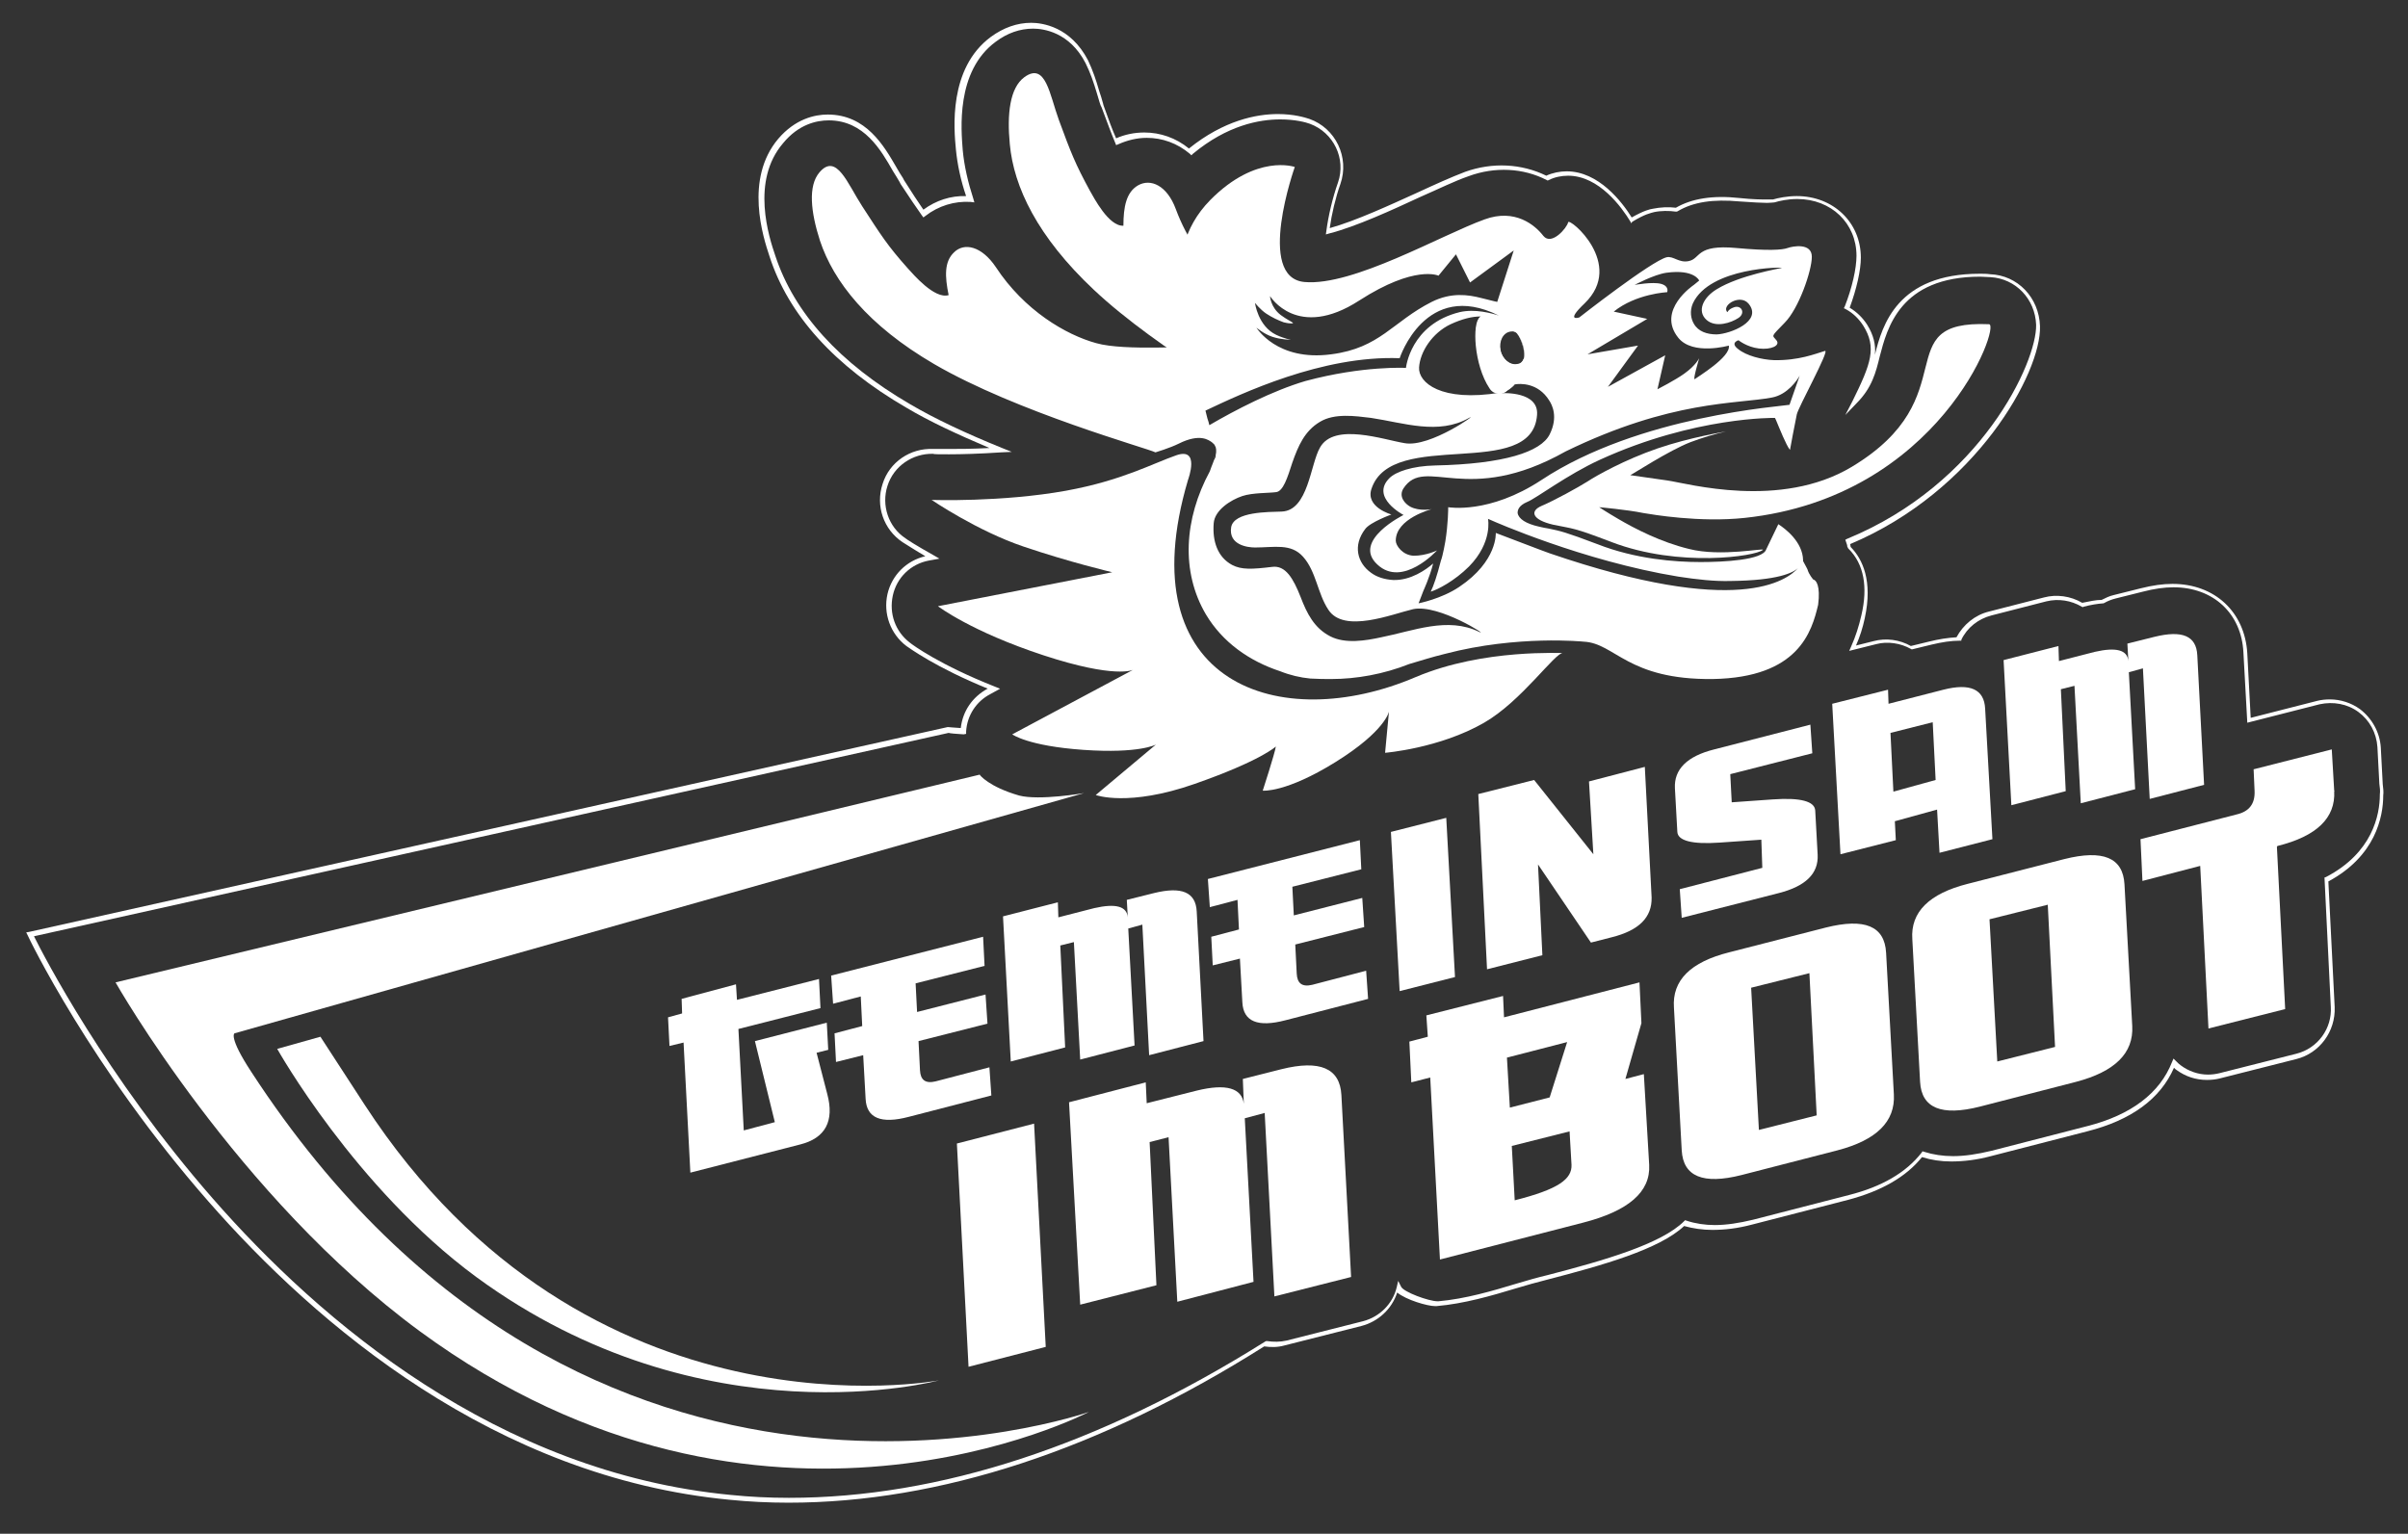 <svg xmlns="http://www.w3.org/2000/svg" xmlns:xlink="http://www.w3.org/1999/xlink" id="Ebene_1" x="0px" y="0px" viewBox="0 0 496 316" style="enable-background:new 0 0 496 316;" xml:space="preserve"><rect x="0" y="0" width="496" height="316" fill="#333333" stroke="none"/><style type="text/css">	.st0{fill:none;}	.st1{fill:#FFFFFF;}</style><g>	<path class="st0" d="M490.6,161.2l-0.4-7.6c-0.2-3-1.7-5.8-4.1-7.5c-2.4-1.8-5.5-2.4-8.4-1.6l-14.3,3.7l-0.8-13.9  c-0.4-8.3-6.4-13.9-14.9-13.9c-2,0-4.1,0.3-6.4,0.9l-5.6,1.4c-0.9,0.2-1.7,0.6-2.4,1c-1.3,0.1-2.7,0.3-4.2,0.7c0,0,0,0,0,0  c-2.3-1.4-5-1.8-7.6-1.1l-11.3,2.9c-2.9,0.8-5.2,2.7-6.5,5.3c-1.8,0-3.8,0.3-5.9,0.8l-3.9,1c-2.3-1.3-5-1.7-7.5-1.1l-4.6,1.2  c0.9-2,1.6-4.1,2.1-6.4c1.7-7.4-0.3-11.7-2.7-14.2c0-0.1-0.1-0.2-0.1-0.3c-0.1-0.4-0.2-0.7-0.2-1c27.5-11.3,39.5-36.3,39.2-44.6  c-0.2-5.6-4.4-10-9.8-10.2c-0.8,0-1.5-0.1-2.1-0.1c-17,0-19.7,10.9-21.2,16.8c-0.8,3.3-1.6,6.4-4.6,9.5c3.7-7.4,5.2-11.2,2.2-16  c-1-1.5-2.3-2.8-3.8-3.6c1.5-4,2.4-8,2.4-10.5c0-6.9-5.4-12.2-12.7-12.2c-2.1,0-3.8,0.4-4.9,0.7c-0.2,0-0.6,0-1.3,0  c-1,0-2.8-0.1-5.6-0.3c-6.3-0.6-10.2,0.4-13,2c-1.4-0.2-3.1-0.2-4.7,0.2c-0.8,0.2-2,0.5-4.7,2c-2.5-4.1-7.2-9.7-13.2-9.7  c-1.5,0-3,0.3-4.2,0.9c-5-2.6-10.8-2.9-16.5-0.9c-2.9,1.1-6.2,2.6-10,4.3c-5.5,2.5-13.1,6.1-18.6,7.4c0.3-2.9,1.2-6.7,2.3-9.9  c1.8-5.2-0.9-10.9-6.1-12.7c-0.8-0.3-3.1-1-6.3-1c-4.6,0-11.2,1.3-18.3,7.2c-2.7-2.2-5.8-3.4-9.2-3.4c-2.1,0-4.1,0.5-6,1.4  c-0.8-1.9-1.6-4-2.8-7.3l-0.1-0.4c-0.3-0.8-0.5-1.7-0.8-2.6c-0.6-2.1-1.3-4.2-2.3-6.2c-3.4-6.7-9-7.4-11.3-7.4l0,0  c-2.8,0-5.5,1-8,2.8c-8.5,6.3-7.4,18.7-7,22.7c0.3,3.4,1.1,6.8,2.3,10.2c-0.3,0-0.6,0-0.9,0c-3.2,0-6.2,1.1-8.7,3  c-1.2-1.7-2.4-3.5-4.3-6.5l-0.2-0.4c-0.4-0.7-0.9-1.5-1.4-2.3c-2.4-4.2-6-10.5-13.6-10.5c-2.6,0-6.4,0.8-9.8,4.8  c-6.9,8.1-3,19.8-1.8,23.7c3.9,11.9,13.3,22.3,28,30.9c5.8,3.4,12.5,6.4,19,9.1c-7.6,0.5-13.7,0.3-13.9,0.3  c-4.5-0.2-8.5,2.6-9.9,6.9s0.2,8.9,3.9,11.4c0.2,0.1,2.4,1.6,5.8,3.6l-0.9,0.2c-3.9,0.8-6.9,3.7-7.8,7.5c-0.9,3.8,0.5,7.8,3.7,10.2  c0.7,0.5,6.3,4.7,17.7,9.2l-1,0.5c-3,1.6-5,4.7-5.3,8.1c0,0,0,0.1,0,0.1c-2-0.2-3.1-0.3-3.1-0.3L6.2,192.6  c0,0,51,107.1,144.2,115.9c38.8,3.7,77.5-11.1,110.4-31.7c1.4,0.2,2.8,0.2,4.2-0.2l15.8-4c3.7-0.9,6.4-3.8,7.2-7.4  c0.7,1.4,6.5,3.4,8.2,3.2c7.8-0.7,15.3-3.5,22.5-5.4c12.6-3.3,23.6-6.6,28.4-11.2c1.8,0.6,3.8,0.9,5.9,0.9c2.4,0,5-0.4,8-1.1  l19.8-5.1c7.7-2,12.3-5.3,15.1-8.9c1.9,0.6,3.9,1,6.2,1c2.4,0,5-0.4,8-1.1l19.8-5.1c11-2.8,15.8-8.4,17.8-13.5  c0.3,0.3,0.7,0.7,1.1,1c1.7,1.3,3.8,2,5.9,2c0.8,0,1.7-0.1,2.5-0.3l15.8-4c4.6-1.2,7.8-5.4,7.5-10.2l-1.3-26.2  c9.7-5.1,11.3-12.9,11.4-17.5C490.7,162.8,490.7,162,490.6,161.2L490.6,161.2z"></path>	<path class="st1" d="M162.4,309.6c-4.1,0-8.1-0.2-12.1-0.6c-48.3-4.6-85.1-36-107.4-61.5c-24.2-27.6-37.1-54.5-37.2-54.8l-0.3-0.6  l0.6-0.1l189.2-42.2h0.1c0,0,0.9,0.1,2.6,0.2c0.4-3.5,2.4-6.4,5.5-8.1l0.1,0c-10.8-4.4-16.2-8.4-16.8-8.8  c-3.3-2.5-4.8-6.7-3.9-10.7c0.9-3.9,3.9-6.9,7.8-7.8c-2.7-1.6-4.5-2.8-4.7-2.9c-3.9-2.6-5.6-7.5-4.1-12c1.4-4.5,5.7-7.4,10.4-7.2  c0.1,0,1.3,0,3.2,0s5,0,8.4-0.2c-6.6-2.8-12.4-5.5-17.1-8.3c-14.8-8.6-24.3-19.1-28.2-31.2c-1.3-3.9-5.2-15.9,1.8-24.2  c3.5-4.1,7.5-5,10.2-5c7.9,0,11.6,6.5,14.1,10.8c0.5,0.9,1,1.7,1.4,2.3l0.2,0.4c1.7,2.7,2.9,4.5,4,6.1c2.6-1.9,5.6-2.9,8.8-2.8  c-1.1-3.2-1.8-6.5-2.1-9.6c-0.4-4.1-1.6-16.7,7.2-23.2c2.6-1.9,5.4-2.9,8.3-2.9c2.3,0,8.1,0.8,11.7,7.7c1,2.1,1.7,4.2,2.3,6.3  c0.3,0.9,0.6,1.8,0.8,2.6l0.1,0.4c1.1,3.1,1.8,5,2.6,6.8c1.8-0.8,3.8-1.2,5.8-1.2c3.3,0,6.5,1.1,9.2,3.3c7.2-5.8,13.9-7.1,18.3-7.1  c3.3,0,5.6,0.7,6.5,1c5.4,1.9,8.3,7.9,6.4,13.4c-1,2.8-1.8,6.2-2.2,9.1c5.4-1.5,12.5-4.8,17.8-7.2c3.9-1.8,7.2-3.3,10.1-4.4  c5.6-2,11.6-1.7,16.7,0.8c1.3-0.6,2.8-0.9,4.2-0.9c6.6,0,11.4,6.3,13.4,9.5c2.5-1.4,3.7-1.7,4.4-1.8c1.5-0.3,3.2-0.4,4.7-0.2  c3.3-1.9,7.6-2.6,13.1-2c2.8,0.3,4.6,0.3,5.6,0.3c0.7,0,1.1,0,1.3,0c1-0.3,2.9-0.7,4.9-0.7c7.5,0,13.2,5.4,13.2,12.7  c0,2.6-0.9,6.5-2.3,10.3c1.5,0.9,2.7,2.1,3.6,3.5c1.3,2.1,1.8,4.1,1.6,6.2c1.5-6.1,4.6-16.7,21.6-16.7c0.7,0,1.4,0,2.1,0.1  c5.7,0.2,10.1,4.8,10.3,10.7c0.3,9.6-13.2,34-39.1,44.9c0,0.2,0.1,0.4,0.1,0.6l0.1,0.1c2.3,2.4,4.5,6.8,2.8,14.6  c-0.4,1.9-1,3.8-1.8,5.6l3.6-0.9c2.6-0.7,5.4-0.3,7.7,1l3.7-0.9c2-0.5,3.9-0.8,5.7-0.9c1.4-2.6,3.8-4.6,6.7-5.3l11.3-2.9  c2.6-0.7,5.5-0.3,7.9,1.1c1.5-0.3,2.8-0.6,4-0.6c0.8-0.4,1.6-0.8,2.5-1l5.6-1.4c2.4-0.6,4.5-0.9,6.5-0.9c8.7,0,14.9,5.8,15.4,14.3  l0.7,13.3l13.7-3.5c0.8-0.2,1.7-0.3,2.6-0.3c2.2,0,4.4,0.7,6.2,2c2.5,1.9,4.1,4.8,4.3,7.9l0.4,7.6c0.1,0.7,0.2,1.6,0.1,2.3  c0,4.4-1.6,12.5-11.3,17.7l1.3,25.9c0.2,5-3.1,9.5-7.9,10.7l-15.8,4c-0.8,0.2-1.7,0.3-2.6,0.3c-2.3,0-4.4-0.7-6.2-2  c-0.2-0.1-0.4-0.3-0.6-0.5c-2.8,6.4-8.8,10.8-17.9,13.1l-19.8,5.1c-3,0.8-5.7,1.1-8.2,1.1c-2.1,0-4.1-0.3-6-0.9  c-3.3,4.1-8.4,7-15.2,8.8l-19.8,5.1c-3,0.8-5.7,1.1-8.2,1.1c-2,0-4-0.3-5.8-0.8c-5.1,4.8-16.8,8.1-28.4,11.1  c-2,0.5-4.1,1.1-6.1,1.7c-5.3,1.6-10.8,3.2-16.5,3.7c-0.1,0-0.2,0-0.3,0c-1.6,0-6-1.3-7.8-2.8c-1.1,3.4-3.9,6-7.4,6.9l-15.8,4  c-1.4,0.4-2.8,0.4-4.2,0.2C226.7,298.7,193.5,309.6,162.4,309.6L162.4,309.6z M7,192.9c2,4,14.7,28.7,36.8,54  c22.2,25.4,58.7,56.5,106.7,61.1c3.9,0.4,7.9,0.6,12,0.6c31,0,64-10.8,98.1-32.2l0.2-0.1l0.2,0c1.3,0.2,2.7,0.2,4-0.1l15.8-4  c3.4-0.9,6.1-3.6,6.9-7l0.3-1.3l0.6,1.2c0.5,1.1,5.7,3,7.5,3c0.1,0,0.1,0,0.2,0c5.6-0.5,11-2.1,16.3-3.7c2-0.6,4.1-1.2,6.2-1.7  c11.6-3,23.4-6.4,28.1-11.1l0.2-0.2l0.3,0.1c1.8,0.6,3.8,0.9,5.8,0.9c2.4,0,5-0.4,7.9-1.1l19.8-5.1c6.7-1.7,11.7-4.6,14.9-8.7  l0.2-0.3l0.3,0.1c1.9,0.6,3.9,0.9,6,0.9c2.4,0,5-0.4,7.9-1.1l19.8-5.1c9-2.3,14.9-6.8,17.4-13.2l0.3-0.7l0.5,0.5  c0.4,0.4,0.7,0.7,1,0.9c1.6,1.2,3.6,1.9,5.6,1.9c0.8,0,1.6-0.1,2.4-0.3l15.8-4c4.4-1.1,7.4-5.2,7.1-9.7l-1.3-26.6l0.3-0.1  c9.6-5,11.1-12.8,11.1-17c0.1-0.8,0-1.5-0.1-2.2l-0.4-7.6c-0.2-2.9-1.6-5.5-3.9-7.2c-2.3-1.7-5.2-2.2-8-1.6l-14.9,3.8l-0.8-14.5  c-0.4-8-6.2-13.4-14.4-13.4c-1.9,0-4,0.3-6.3,0.9l-5.6,1.4c-0.8,0.2-1.6,0.5-2.3,0.9l-0.2,0.1c-1.3,0.1-2.6,0.3-4.1,0.7l-0.2,0.1  l-0.2-0.1c-2.2-1.3-4.8-1.7-7.3-1.1l-11.3,2.9c-2.7,0.7-5,2.5-6.2,5L404,132h-0.3c-1.8,0-3.7,0.3-5.8,0.8l-4.1,1l-0.2-0.1  c-2.1-1.2-4.8-1.6-7.1-1l-5.6,1.4l0.4-0.9c0.9-2,1.6-4.2,2.1-6.4c1.4-5.9,0.5-10.6-2.6-13.7l-0.1-0.1l-0.2-0.4  c0-0.3-0.1-0.5-0.2-0.8l-0.2-0.6l0.4-0.2c27.5-11.3,39.1-36.4,38.9-44.1c-0.2-5.3-4.2-9.5-9.4-9.8c-0.7,0-1.4-0.1-2.1-0.1  c-16.6,0-19.2,10.7-20.7,16.4c-0.8,3.3-1.6,6.5-4.8,9.7l-2.3,2.4l1.5-2.9c3.8-7.7,5-11,2.2-15.5c-0.9-1.4-2.1-2.6-3.6-3.4l-0.4-0.2  l0.2-0.4c1.5-3.8,2.4-7.8,2.4-10.4c0-6.7-5.2-11.7-12.2-11.7c-2,0-3.7,0.4-4.7,0.7c-0.3,0-0.8,0.1-1.5,0.1c-1,0-2.9-0.1-5.7-0.3  c-5.4-0.5-9.5,0.1-12.7,2l-0.2,0.1l-0.2,0c-1.4-0.2-3.1-0.2-4.5,0.1c-0.7,0.2-1.9,0.4-4.5,2L336,46l-0.2-0.4  c-1.7-2.8-6.4-9.4-12.8-9.4c-1.4,0-2.8,0.3-4,0.9l-0.2,0.1l-0.2-0.1c-4.8-2.5-10.7-2.8-16.1-0.8c-2.9,1-6.1,2.6-10,4.3  c-5.6,2.6-13.2,6.1-18.7,7.5l-0.7,0.2l0.1-0.7c0.4-3.1,1.3-6.9,2.4-10c1.7-4.9-0.9-10.3-5.8-12.1c-0.8-0.3-3-0.9-6.1-0.9  c-4.3,0-10.9,1.2-18,7.1l-0.3,0.3l-0.3-0.3c-2.6-2.2-5.7-3.3-8.9-3.3c-2,0-4,0.5-5.8,1.3l-0.5,0.2l-0.2-0.5  c-0.8-1.9-1.6-4.1-2.8-7.3l-0.2-0.4c-0.3-0.8-0.5-1.7-0.8-2.6c-0.6-2-1.3-4.1-2.3-6.1c-3.3-6.4-8.7-7.1-10.8-7.1  c-2.7,0-5.3,0.9-7.7,2.7c-8.3,6.1-7.1,18.3-6.8,22.3c0.3,3.3,1.1,6.7,2.2,10.1l0.2,0.7l-0.8-0.1c-3.3-0.2-6.6,0.8-9.3,2.9l-0.4,0.3  l-0.3-0.4c-1.2-1.7-2.5-3.6-4.4-6.5l-0.2-0.4c-0.4-0.7-0.9-1.5-1.4-2.3c-2.4-4.2-5.9-10.4-13.2-10.4c-2.5,0-6.2,0.8-9.4,4.7  c-6.7,7.8-2.9,19.4-1.6,23.2c3.9,11.8,13.2,22.1,27.8,30.6c5.1,3,11.5,6,18.9,9l2,0.8l-2.2,0.1c-4.4,0.3-8.2,0.4-10.7,0.4  c-2,0-3.2,0-3.3-0.1c-4.2-0.1-8.1,2.5-9.4,6.6c-1.3,4,0.2,8.5,3.7,10.8c0.2,0.2,2.4,1.6,5.8,3.5l1.2,0.7l-2.2,0.4  c-3.7,0.7-6.6,3.5-7.4,7.2s0.5,7.4,3.5,9.7c0.6,0.5,6.2,4.6,17.6,9.1l1,0.4l-2,1.1c-2.9,1.5-4.8,4.4-5,7.7l0,0.5l-0.5,0.1  c-1.7-0.1-2.8-0.2-3.1-0.3L7,192.9L7,192.9z"></path>	<path class="st1" d="M201.8,159.6L23.8,202.4c0,0,25,44.2,62.7,71.9c70.6,51.8,137.8,16.6,137.8,16.6s-103.1,36.5-172.5-70  c-4.8-7.3-3.5-8-3.5-8l175-49.5c0,0-9.2,1.6-13.4,0.5C203.7,162.1,201.8,159.7,201.8,159.6L201.8,159.6z"></path>	<path class="st1" d="M75.1,227.6c-3.2-4.9-9.1-14-9.1-14l-8.9,2.5c0,0,16,28.6,41,47c46.9,34.4,95.3,21.3,95.3,21.3  S121.1,298.3,75.1,227.6L75.1,227.6z"></path>	<path class="st1" d="M251.9,57.8c-3.8-3.6-7.4-8.5-9.7-14.7c-1.8-4.9-5.2-6.4-7.8-4.9c-2.4,1.4-3,4.4-3,8.3c-3,0.2-6.1-5.8-6.9-7.2  c-3-5.5-3.9-7.8-6.4-14.6c-1.9-5.2-2.7-12-7.1-8.8c-3,2.2-3.6,7.6-3,13.8c0.8,8.8,5.7,19.1,17.3,30c6.7,6.3,15.6,12.5,23.4,17.5  C249.2,69.4,250.4,62.6,251.9,57.8L251.9,57.8z"></path>	<path class="st1" d="M140.4,205.8l11.2-3l0.2,3.2l16.9-4.3l0.3,6l-16.9,4.3l1.1,20.9l6.4-1.7l-4.1-16.7l14.8-3.8l0.3,5.6l-2.4,0.6  l2.2,8.5c1.5,5.6-0.4,9.1-5.6,10.4l-22.6,5.8l-1.4-26.8l-2.9,0.7l-0.3-5.9l2.9-0.8L140.4,205.8L140.4,205.8z"></path>	<path class="st1" d="M171.2,201l31.3-8l0.3,6l-14.2,3.6l0.3,5.9l14.1-3.6l0.4,6l-14.2,3.6l0.3,6c0.1,2,1.1,2.8,3.2,2.3l11.1-2.9  l0.4,5.8l-17,4.4c-5.7,1.5-8.7,0.3-8.9-3.7l-0.5-9l-5.6,1.4l-0.3-5.9l5.7-1.5l-0.3-6.1l-5.7,1.5L171.2,201L171.2,201z"></path>	<path class="st1" d="M206.6,188.8l11.3-2.9l0.1,3.1l7.4-1.9c4.4-1,6.7-0.4,6.9,1.9l-0.2-3.6l5.6-1.4c5.7-1.4,8.6-0.2,8.8,3.8  l1.4,26.7l-11.2,2.9l-1.4-26.9l-2.9,0.8l1.3,24.1l-11.2,2.9l-1.3-24.2l-2.8,0.7l1,21l-11.2,2.9L206.6,188.8L206.6,188.8z"></path>	<path class="st1" d="M248.8,181.1l31.3-8l0.3,6l-14.2,3.6l0.3,5.9l14.1-3.6l0.4,6l-14.2,3.6l0.3,6c0.1,2,1.1,2.8,3.2,2.3l11.1-2.9  l0.4,5.8l-17,4.4c-5.7,1.5-8.7,0.3-8.9-3.7l-0.5-9l-5.6,1.4l-0.3-5.9l5.7-1.5l-0.3-6.1l-5.7,1.5L248.8,181.1L248.8,181.1z"></path>	<path class="st1" d="M286.5,171.4l11.4-2.9l1.8,32.8l-11.4,2.9L286.5,171.4L286.5,171.4z"></path>	<path class="st1" d="M304.5,163.6l11.5-2.9l12.2,15.3l-0.9-15l11.5-3l1.4,26.9c0.1,4.1-2.6,6.8-8.2,8.2l-4.3,1.1l-10.9-16.1  l0.9,18.7l-11.4,2.9L304.5,163.6z"></path>	<path class="st1" d="M353.1,154.4l19.8-5.1l0.4,5.9l-16.9,4.3l0.3,5.8l8.5-0.6c5.7-0.4,8.6,0.4,8.7,2.3l0.5,9.1  c0.2,3.9-2.5,6.5-8,7.9l-20,5.1l-0.4-5.9l17-4.4l-0.2-5.8l-8.6,0.6c-5.7,0.4-8.6-0.4-8.7-2.2l-0.5-9  C344.8,158.5,347.5,155.8,353.1,154.4L353.1,154.4z"></path>	<path class="st1" d="M408.9,146c-0.2-4-3.1-5.3-8.6-3.9L389,145l-0.1-2.9l-11.5,2.9l1.7,31l11.4-2.9l-0.2-3.9l8.7-2.4l0.5,8.9  l10.9-2.8L408.9,146L408.9,146z M390,163.1l-0.6-12.1l8.7-2.2l0.6,11.9L390,163.1z"></path>	<path class="st1" d="M412.7,136l11.3-2.9l0.1,3.1l7.4-1.9c4.4-1,6.7-0.4,6.9,1.9l-0.2-3.6l5.6-1.4c5.7-1.4,8.6-0.2,8.8,3.8  l1.4,26.7l-11.2,2.9l-1.4-26.9l-2.9,0.8l1.3,24.1l-11.2,2.9l-1.3-24.2l-2.8,0.7l1,21l-11.2,2.9L412.7,136L412.7,136z"></path>	<path class="st1" d="M197.1,235.6l15.9-4.1l2.4,46l-15.9,4.1L197.1,235.6z"></path>	<path class="st1" d="M220.2,227.1L236,223l0.2,4.3l10.3-2.6c6.1-1.5,9.3-0.5,9.7,2.7l-0.2-5.1l7.9-2c8-2,12.1-0.2,12.4,5.3l2,37.5  l-15.8,4l-2-37.8l-4.1,1.1l1.8,33.7l-15.7,4.1l-1.8-33.9l-3.9,1l1.4,29.5l-15.7,4L220.2,227.1L220.2,227.1z"></path>	<path class="st1" d="M338.6,221.3l-3.8,1l3.3-11.5l-0.4-8.4l-27.9,7.2l-0.2-4.4l-15.8,4l0.3,4.4l-3.8,1l0.4,8.4l3.9-1l2,37.5  l29.5-7.6c9.3-2.4,13.9-6.3,13.6-11.9L338.6,221.3L338.6,221.3z M322.8,214.7l-3.6,11.4l-8.2,2.1l-0.6-10.3L322.8,214.7  L322.8,214.7z M312,247.3l-0.6-11.2l11.9-3l0.4,6.9C323.8,242.9,321.1,245,312,247.3z"></path>	<path class="st1" d="M356.2,196.2l19.9-5.1c8-2,12.1-0.3,12.4,5.2l1.6,29.2c0.3,5.6-3.6,9.4-11.6,11.5l-19.8,5.1  c-7.9,2-12,0.3-12.3-5.1l-1.6-29.4C344.4,202,348.2,198.2,356.2,196.2L356.2,196.2z M360.7,203.5l1.6,29.3l11.9-3l-1.5-29.3  L360.7,203.5L360.7,203.5z"></path>	<path class="st1" d="M405.3,182.1l19.9-5.1c8-2,12.1-0.3,12.4,5.2l1.6,29.2c0.3,5.6-3.6,9.4-11.6,11.5l-19.8,5.1  c-7.9,2-12,0.3-12.3-5.1l-1.6-29.4C393.5,187.9,397.4,184.1,405.3,182.1L405.3,182.1z M409.8,189.4l1.6,29.3l11.9-3l-1.5-29.3  L409.8,189.4L409.8,189.4z"></path>	<path class="st1" d="M469.1,174.3l-0.1,0.2l1.7,33.4l-15.8,4l-1.7-33.5l-11.9,3.1l-0.4-8.6l19.8-5.1c2.6-0.6,3.8-2.2,3.7-4.8  l-0.2-4.5l16.1-4.1l0.5,8.5l0.1,0l-0.1,0.1C481.1,168.5,477.2,172.3,469.1,174.3L469.1,174.3L469.1,174.3z"></path>	<path class="st1" d="M359.4,106.7c40.1-4.3,52.8-39.8,50.3-39.9c-21.2-0.9-4.3,15-28.3,29.4c-14.7,8.8-33.8,3.4-37.9,2.8  c-4.3-0.6-7.7-1.1-7.7-1.1c0.5-0.2,8-5.1,12.4-6.8c2.4-0.9,5-1.7,7.3-2.2c0,0-7.4,1.2-14.1,3.5s-12.6,5.6-14.4,6.8  c-1.9,1.2-6.8,3.9-9.4,5c-2.6,1.1-2,2.9,2.3,3.9c4.3,0.9,4,0.5,12.1,3.6c13.9,5.3,29.7,2.9,31.1,1.6c0.6-0.5-8.6,1.5-15.2-0.2  c-5.8-1.4-11.2-4.2-14.6-6.2c-2.4-1.4-3.9-2.4-3.9-2.4s5.7,0.5,9.1,1.2C340.3,106,350.1,107.7,359.4,106.7L359.4,106.7z"></path>	<path class="st1" d="M250.2,94.1c0,0.1,0,0.1,0,0.2C250.1,94.3,250.1,94.2,250.2,94.1z"></path>	<path class="st1" d="M250.2,92.4C250.2,92.4,250.2,92.4,250.2,92.4C250.2,92.4,250.2,92.4,250.2,92.4z"></path>	<path class="st1" d="M291.6,139.5c-27.8,11.9-59.4,1.6-46.9-40.6c0.1-0.3,2.5-6.8-2.4-5.1s-11.2,5.2-22.7,7.3  c-13.3,2.4-27.7,1.9-27.7,1.9s9.4,6.4,18.9,9.6c9.4,3.2,18.3,5.3,18.3,5.3l-35.9,7c0,0,6.8,5.2,21.7,10.1c14.9,4.9,18.5,3,18.5,3  l-24.9,13.3c0,0,3.2,2.4,14.7,3.2c11.5,0.8,14.9-1.1,14.9-1.1l-12.4,10.4c0,0,6.7,2.5,20.4-2.3c13.7-4.8,16.7-7.7,16.7-7.7  c-0.2,1.4-2.7,9.1-2.7,9.1s4.7,0.5,15-5.9c10.3-6.4,11-10.4,11-10.4l-0.8,8.5c0,0,11.2-0.9,20.4-6.2c7.8-4.5,14.6-14.5,16.3-14.4  C322,134.7,305.8,133.5,291.6,139.5L291.6,139.5z"></path>	<path class="st1" d="M373.5,119.4c0,0-0.9-1-1.2-2.1c0,0-0.4-0.8-0.9-1.7c0-0.1,0-0.1,0-0.2c-0.1-3.8-3.7-6.5-5.1-7.4l-2.5,5.2  c-0.7,2.2-8.8,2.6-13.5,2.6c-5.3,0-13.4-0.6-21.3-3.7c-6.6-2.5-7.6-2.7-10-3.2c-0.6-0.1-1.2-0.2-2-0.4c-2.7-0.6-4.2-1.6-4.4-2.8  c0-0.5,0.1-1.5,2-2.3c1.8-0.7,8.2-5.6,15-8.7c19.5-8.9,36-8.6,36-8.6l0.2,0.4c0.8,1.9,2.1,5.2,2.9,6.2c0-0.2,1.1-5.8,1.4-7.3  c0.2-1.3,6.9-13.4,5.8-13.1c-2,0.6-5.4,2-10.5,1.9c-2.5-0.1-5.7-0.9-7.4-2.3c-1.7-1.3,0.1-1.8,0.1-1.8s1.7,1.4,4.2,1.7  c2.5,0.3,4.5-0.6,3.6-1.7c-0.9-1.1-1.2-0.6,1.7-3.6c2.9-2.9,5.6-10.7,5.6-13.6s-3.9-2.2-5-1.8c-1.1,0.4-4,0.6-10.5,0  c-8.5-0.8-7.3,2.2-9.9,2.7c-2,0.4-3.1-1.1-4.5-0.8c-3.2,0.8-18,12.4-18,12.4s-3,1,1.1-2.9c8.4-8.1-3.2-17.8-3.4-16.7  c-0.2,1.1-3.4,4.9-5.1,2.8c-1.7-2.2-5.8-5.7-12.1-3.4c-8.9,3.2-27.1,13.8-37.1,12.9c-10.1-0.9-2-23.7-2-23.7s-7.9-2.8-17.4,6.8  c-11.5,11.7-3.3,26.7-3.4,30.5c0-0.6-14.1,0.7-20.1-1c-6.2-1.7-14.8-6.7-20.7-15.7c-2.9-4.3-6.5-5.1-8.6-3c-2,1.9-1.9,4.9-1.1,8.8  c-2.9,0.9-7.3-4.3-8.4-5.5c-4.2-4.7-5.5-6.8-9.4-12.8c-3-4.6-5.3-11.1-8.8-7c-2.4,2.8-1.8,8.2,0.1,14.1c2.8,8.4,9.8,17.4,23.5,25.4  c17,9.9,44.1,17.4,45.6,18.2c0,0,3-0.9,4.8-1.8c4.4-2.2,6.2-0.7,6.8-0.3l0,0c0.2,0.2,0.5,0.4,0.6,0.6c0,0,0.1,0.3,0.2,0.4  c0,0,0.1,0.4,0.1,0.5c0,0,0,0.4,0,0.6c0,0-0.1,0.5-0.1,0.6c0,0.1,0,0.1,0,0.2c0,0.2-0.1,0.4-0.2,0.5c0,0.1,0,0.1-0.1,0.2  c-0.1,0.3-0.2,0.5-0.3,0.8c-0.2,0.5-0.4,1-0.6,1.6c-5.3,9.8-6,20.7-0.8,29.5c3.4,5.7,8.9,9.6,15.3,11.7c2,0.8,4.1,1.3,6.2,1.5  c1.6,0.1,3,0.1,4.3,0.1c5.2,0,10.8-1,16.1-3.1c2.1-0.6,4.5-1.4,7.4-2.1c14.9-3.9,28.5-2.5,28.5-2.5c6.5,0.3,9,7.9,26.6,7.7  c17.7-0.3,20.4-9.8,21.7-15.3C375,120.7,374.1,119.5,373.5,119.4L373.5,119.4z M367,55.2c-0.3,0.1-8.7,1.5-13.4,4.4  c-2.8,1.7-4.1,4.5-2.1,6.3c1.9,1.7,5.1,0.6,6.6-0.4c1.5-1,0.6-2.7-0.9-2.2c-1.5,0.5-1.3,1.3-1.5,0.9c-1-1.4,2.8-3.7,4.5-1.6  c2.9,3.6-3.8,6.2-6.6,6.3c-2,0-3.8-0.6-4.7-2.2c-0.6-1-0.9-2.6-0.2-4.2C352.2,55,367.5,55,367,55.2L367,55.2z M332.4,64.2  c4.6-3.7,11-4,11-4s0.5-1.2-1.2-1.7s-5.5,0.2-5.5,0.2s3.9-2.1,6.5-2.5c5.8-0.8,6.8,1.6,6.8,1.6l-1.1,0.9c0,0-7.8,5.2-3.2,10.9  c3,3.7,10.4,1.6,10.4,1.6c0.5,2.3-6.5,6.5-7,6.9c-0.5,0.4,0.9-4.3,0.9-4.3s-0.7,1.5-3.1,3.2c-1.8,1.3-5.5,3.2-5.5,3.2l1.6-7  l-11.8,6.5l6.2-8.5L327,73l12.3-7.3L332.4,64.2L332.4,64.2z M313.9,72.1c0.1,0.6,0.1,1.2,0,1.7c-0.3,0.7-0.6,1.1-1.4,1.2  c-1.5,0.3-3.1-1.1-3.5-2.9c-0.4-1.9,0.5-3.7,2.1-3.9c0.6-0.1,1,0.1,1.3,0.4C313.3,69.8,313.8,71.1,313.9,72.1L313.9,72.1z   M260.8,64.6c1.2,0.8,2.5,1.4,3.6,1.8c1.6,0.4,2.1,0.2,1.9,0.1c-0.2-0.2-1.3-0.7-2.5-1.6c-2.1-1.6-2.2-3.9-2.2-3.9  s5.6,9.2,18.4,0.9c11.5-7.4,16.3-5.1,16.3-5.1l3.6-4.4l2.9,5.8l9-6.6l-3.4,10.6c0,0-0.6-0.1-3.3-0.8s-6.2-1.2-10.2,0.8  c-8.1,4.1-10.6,9.5-20.7,10.8c-11.2,1.5-15.4-5.5-15.4-5.5s1.5,1.3,3.3,1.9s3.8,0.6,3.8,0.6s-1.3-0.2-3-1c-3.8-1.8-4.4-6.6-4.4-6.6  S259.6,63.8,260.8,64.6L260.8,64.6z M249.1,87.6c-0.1-0.4-0.2-0.9-0.4-1.4c0,0,0,0,0,0c-0.1-0.5-0.3-1.1-0.4-1.6  c7.4-3.5,24-11.4,40-10.8c0,0,5.3-16.3,20.4-8.8c0.1,0.1,0.2,0.1,0.3,0.1c-1.8-0.6-5.2-1.5-8.3-0.8c-10.2,2.5-11.1,11.5-11.1,11.5  s-8.8-0.5-20.7,2.7C262.1,80.5,254.4,84.5,249.1,87.6L249.1,87.6z M307,79.8c0.5,0.8,1.2,1.1,2,1.1c-12.2,2-16.9-2.1-16.7-5.2  c0.2-3.2,2.7-7.1,6.5-8.9c2.4-1.1,4.4-1.6,6.2-1.6C303.3,66.3,303.7,75.1,307,79.8L307,79.8z M304.7,130.2  c-6.5-3.2-13.6-0.2-20.2,1.1c-3.2,0.7-7.4,1.4-10.5-0.2c-3.3-1.7-4.8-4.7-6.1-8.1c-1.5-3.8-3.1-6.6-5.9-6.2  c-4.1,0.5-6.3,0.6-8.2-0.4c-3-1.6-4.1-4.9-3.8-8.6c0.2-2.7,3.5-4.8,5.9-5.6c2.1-0.7,5.5-0.6,6.9-0.8c1.5-0.1,2.4-3,3.4-6.1  c1.2-3.4,2.5-6.5,5.7-8.4c3-1.8,7.2-1.2,10.5-0.8c6.7,1,13.9,3.6,20.2,0c2.3-1.3-8,6.2-13.3,5.2c-4.3-0.7-14.5-4.3-17.4,0.9  c-2,3.4-2.4,13-7.9,13.2c-2.8,0.1-9.8,0-10.4,3.2c-0.6,3.7,3.4,4.2,4.9,4.2c4,0,7.4-0.9,9.9,1.9c2.7,3,3,7.6,5.2,10.9  c3.2,5,13.2,0.9,17.5-0.1C296.4,124.4,307,131.3,304.7,130.2L304.7,130.2z M319.2,114c-0.4-0.1-10.8-4.1-11.1-4.2  c0,0,0.4,5.8-7.5,11.1c-3.7,2.5-8.4,3.4-8.4,3.4l1-2.6c0,0,1.3-2.8,2-5.6c-1.5,1.3-4.6,3.5-8.2,3.4c-1.8-0.1-3.4-0.6-4.6-1.5  c-2.8-2-3.8-5.6-1.2-9c1-1.4,5.4-3,5.4-3s-5.4-1.5-4.1-5.3c4.2-12.6,33.1-1.5,34.1-15.2c0.4-4.9-7-4.5-7.3-4.5  c0.4-0.1,0.8-0.2,1.1-0.5l0.5-0.3c0.4-0.3,0.8-0.6,1.1-1c1.1-0.2,4.8-0.4,7.1,3.3c0.6,0.9,1.9,3.4,0.1,7c-1.8,3.6-9.4,6.1-23.6,6.4  c-4.7,0.1-8.1,1.3-9.4,2.6c-4,4,2.9,7.6,2.9,7.6s-10.7,5.3-5.4,10.2c5.2,4.9,12.3-2.9,12.3-2.9s-2.2,1.1-4.8,1.1  c-2.3-0.1-3.7-2.1-3.7-3.1c0-4.6,7.4-6.5,7.4-6.5s-2.5,0.5-4.4-0.5c-1.1-0.6-2.5-2.1-1.4-3.8c4.5-6.8,13,3.9,33.4-7.6  c21.8-10.6,35.1-9.7,42.5-11.1c3.2-0.6,5.2-3.6,5.7-4.5l-2.1,6c-1.3,0.3-31,2.2-51.1,15.5c-10.8,7.1-19.1,5.6-19.2,5.6v0v0.1  c0,0.1,0,3.3-0.6,7c0,0-0.5,2.9-0.9,3.9h0c-0.8,3.1-1.5,5.2-2.1,6.4c1.4-0.4,4.9-2.2,7.9-5.2c4.9-5,3.9-9.8,3.9-9.8l0.7,0.3  c0.2,0.1,18.9,8.4,38.5,11.6c3.9,0.6,7.5,1,10.8,0.9c9.7-0.1,12.9-1.7,13.9-2.7C368.1,119.6,358,127.3,319.2,114L319.2,114z"></path>	<path class="st1" d="M310.9,80.1c0.4-0.3,0.8-0.6,1.1-1c0.1,0,2.8-3.7,1.7-7.7c-1.1-4.3-4.9-7.1-8.4-6.2c-0.2,0-0.3,0.1-0.5,0.2  c-1.6,1.2-1.2,9.8,2,14.6c0.5,0.8,1.2,1.1,2,1.1c-0.1,0-0.3,0-0.4,0.1c0.3,0,0.5-0.1,0.8-0.1c0.4-0.1,0.8-0.2,1.1-0.5L310.9,80.1  L310.9,80.1z M309.1,72.2c-0.4-1.9,0.5-3.7,2.1-3.9c0.6-0.1,1,0.1,1.3,0.4c0.9,1.2,1.3,2.5,1.4,3.5c0.1,0.6,0.1,1.2,0,1.7  c-0.3,0.7-0.6,1.1-1.4,1.2C311.1,75.4,309.5,74.1,309.1,72.2L309.1,72.2z"></path></g></svg>